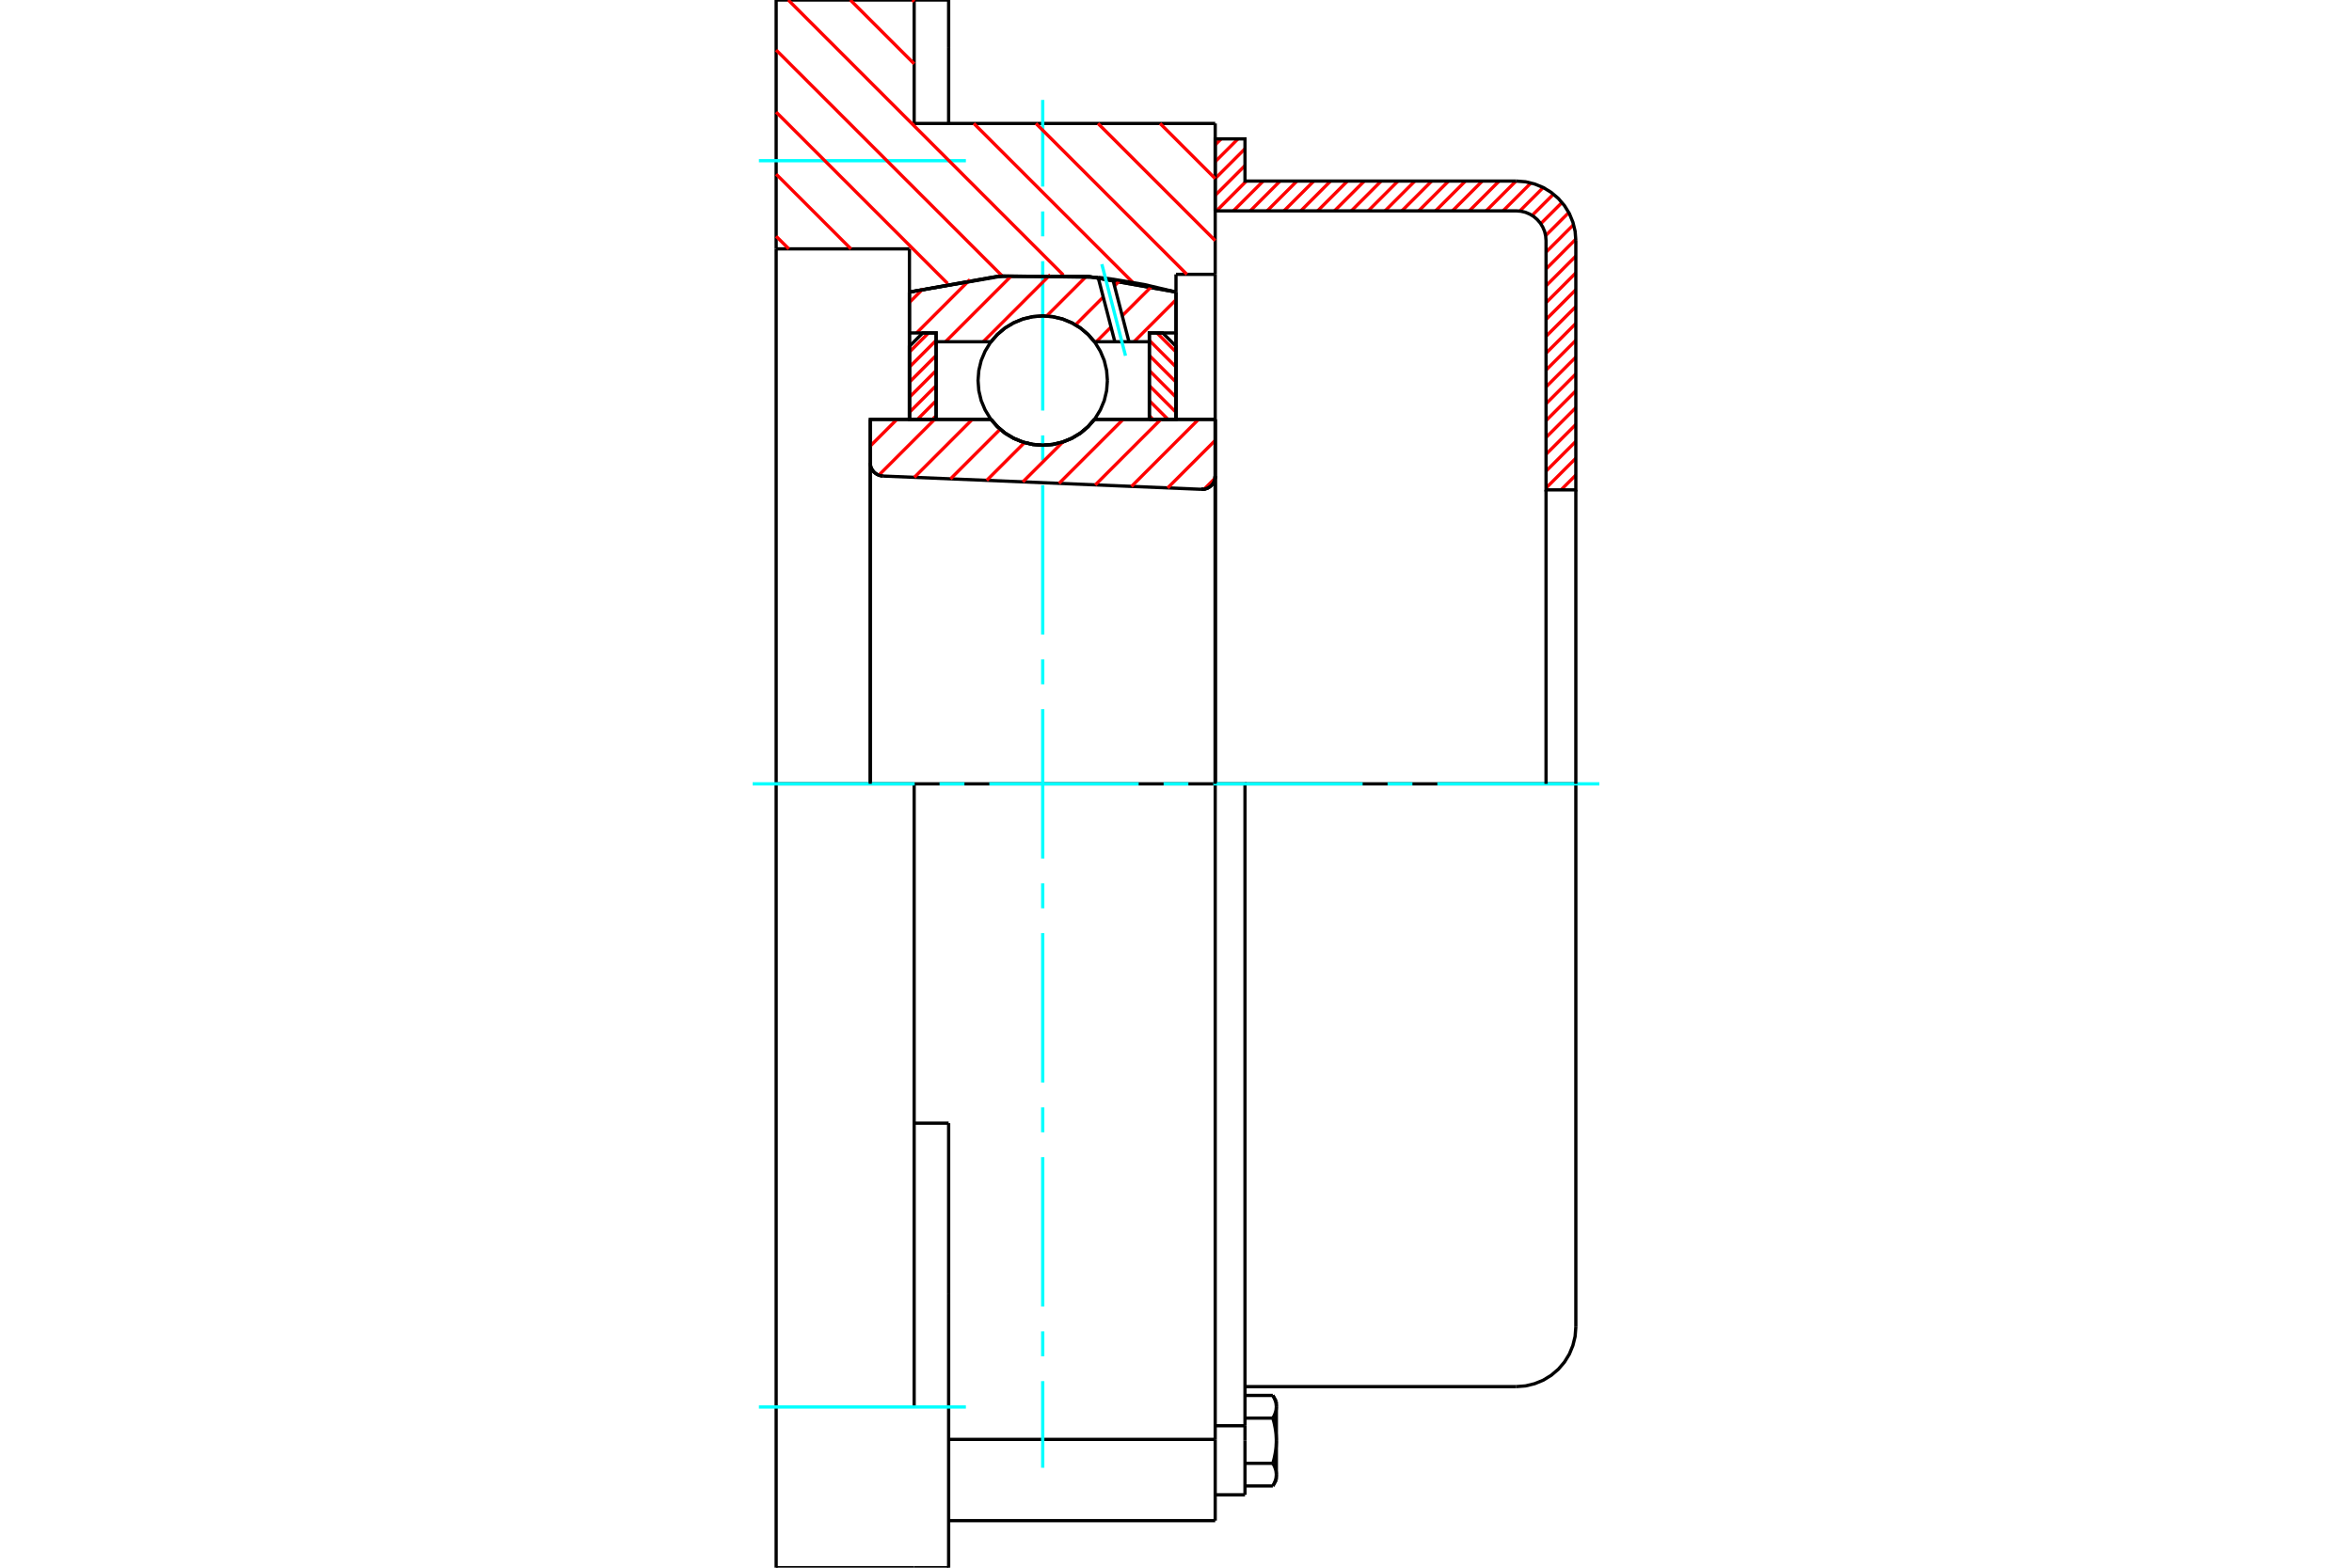 <?xml version="1.0" standalone="no"?>
<!DOCTYPE svg PUBLIC "-//W3C//DTD SVG 1.1//EN"
	"http://www.w3.org/Graphics/SVG/1.1/DTD/svg11.dtd">
<svg xmlns="http://www.w3.org/2000/svg" height="100%" width="100%" viewBox="0 0 36000 24000">
	<rect x="-1800" y="-1200" width="39600" height="26400" style="fill:#FFF"/>
	<g style="fill:none; fill-rule:evenodd" transform="matrix(1 0 0 1 0 0)">
		<g style="fill:none; stroke:#000; stroke-width:50; shape-rendering:geometricPrecision">
			<polyline points="18388,7491 18420,7490 18453,7483 18483,7472 18512,7455 18537,7435 18559,7410 18577,7382 18589,7352 18597,7320 18600,7287"/>
			<line x1="18600" y1="6420" x2="18600" y2="7287"/>
			<line x1="16752" y1="6420" x2="18600" y2="6420"/>
			<polyline points="15168,6420 15269,6535 15386,6633 15517,6711 15659,6769 15808,6804 15960,6816 16112,6804 16261,6769 16403,6711 16534,6633 16651,6535 16752,6420"/>
			<line x1="13320" y1="6420" x2="15168" y2="6420"/>
			<line x1="13320" y1="7084" x2="13320" y2="6420"/>
			<polyline points="13320,7084 13322,7115 13329,7146 13341,7175 13357,7201 13377,7226 13400,7246 13426,7263 13455,7276 13485,7284 13516,7288"/>
			<line x1="18388" y1="7491" x2="13516" y2="7288"/>
			<line x1="18600" y1="7287" x2="18600" y2="12000"/>
			<line x1="13320" y1="7084" x2="13320" y2="12000"/>
			<polyline points="18388,7491 18420,7490 18453,7483 18483,7472 18512,7455 18537,7435 18559,7410 18577,7382 18589,7352 18597,7320 18600,7287"/>
			<polyline points="18600,23280 18600,22056 18600,22036"/>
			<line x1="14520" y1="22036" x2="18600" y2="22036"/>
			<line x1="13992" y1="1890" x2="18600" y2="1890"/>
			<line x1="18600" y1="12000" x2="18600" y2="22036"/>
			<line x1="18600" y1="12000" x2="13992" y2="12000"/>
			<line x1="14520" y1="17195" x2="13992" y2="17195"/>
			<line x1="13992" y1="12000" x2="11880" y2="12000"/>
			<line x1="13920" y1="3810" x2="11880" y2="3810"/>
			<line x1="13920" y1="4471" x2="13920" y2="3810"/>
			<polyline points="18000,4471 16647,4230 15273,4230 13920,4471"/>
			<line x1="18000" y1="4200" x2="18000" y2="4471"/>
			<line x1="18600" y1="4200" x2="18000" y2="4200"/>
			<line x1="18600" y1="1890" x2="18600" y2="4200"/>
			<line x1="13992" y1="0" x2="13992" y2="1890"/>
			<line x1="11880" y1="0" x2="13992" y2="0"/>
			<line x1="11880" y1="3810" x2="11880" y2="0"/>
			<line x1="18000" y1="4471" x2="18000" y2="6420"/>
			<line x1="13920" y1="6420" x2="13920" y2="4471"/>
			<line x1="18600" y1="4200" x2="18600" y2="12000"/>
			<line x1="11880" y1="12000" x2="11880" y2="3810"/>
			<polyline points="11880,24000 11880,21540 11880,12000"/>
			<line x1="14520" y1="19801" x2="14520" y2="17195"/>
			<line x1="13992" y1="21540" x2="13992" y2="12000"/>
			<line x1="14520" y1="24000" x2="14520" y2="19801"/>
			<line x1="14520" y1="721" x2="14520" y2="0"/>
			<line x1="14520" y1="1890" x2="14520" y2="721"/>
			<line x1="11880" y1="24000" x2="13992" y2="24000"/>
			<line x1="14520" y1="23280" x2="18600" y2="23280"/>
			<line x1="14520" y1="0" x2="13992" y2="0"/>
			<line x1="13992" y1="24000" x2="14520" y2="24000"/>
			<line x1="18600" y1="21827" x2="19056" y2="21827"/>
			<line x1="19056" y1="21989" x2="19056" y2="21827"/>
			<line x1="19056" y1="22056" x2="19056" y2="21989"/>
			<line x1="19056" y1="22884" x2="19056" y2="22056"/>
			<polyline points="19056,21827 19056,12000 18600,12000"/>
			<polyline points="19482,21710 19486,21704 19489,21699 19491,21693 19494,21688 19497,21683 19500,21677 19502,21672 19505,21667 19507,21662 19509,21657 19511,21652 19513,21647 19515,21642 19517,21637 19519,21632 19520,21627 19522,21622 19524,21617 19525,21613 19526,21608 19528,21603 19529,21598 19530,21593 19531,21589 19532,21584 19533,21579 19533,21574 19534,21570 19534,21565 19535,21560 19535,21555 19536,21551 19536,21546 19536,21541 19536,21536"/>
			<polyline points="19536,22056 19536,22046 19536,22037 19536,22027 19535,22018 19535,22009 19534,21999 19534,21990 19533,21980 19533,21971 19532,21961 19531,21952 19530,21942 19529,21932 19528,21923 19526,21913 19525,21904 19524,21894 19522,21884 19520,21875 19519,21865 19517,21855 19515,21845 19513,21835 19511,21825 19509,21815 19507,21805 19505,21795 19502,21784 19500,21774 19497,21763 19494,21753 19491,21742 19489,21731 19486,21721 19482,21710"/>
			<line x1="19536" y1="21536" x2="19536" y2="22056"/>
			<polyline points="19536,22576 19536,22571 19536,22566 19536,22561 19535,22557 19535,22552 19534,22547 19534,22542 19533,22538 19533,22533 19532,22528 19531,22523 19530,22519 19529,22514 19528,22509 19526,22504 19525,22499 19524,22495 19522,22490 19520,22485 19519,22480 19517,22475 19515,22470 19513,22465 19511,22460 19509,22455 19507,22450 19505,22445 19502,22440 19500,22435 19497,22429 19494,22424 19491,22419 19489,22413 19486,22408 19482,22402"/>
			<line x1="19536" y1="22056" x2="19536" y2="22576"/>
			<polyline points="19482,22402 19486,22391 19489,22381 19491,22370 19494,22359 19497,22349 19500,22338 19502,22328 19505,22317 19507,22307 19509,22297 19511,22287 19513,22277 19515,22267 19517,22257 19519,22247 19520,22237 19522,22228 19524,22218 19525,22208 19526,22199 19528,22189 19529,22180 19530,22170 19531,22160 19532,22151 19533,22141 19533,22132 19534,22122 19534,22113 19535,22103 19535,22094 19536,22085 19536,22075 19536,22066 19536,22056"/>
			<line x1="19536" y1="22576" x2="19536" y2="22656"/>
			<polyline points="19482,22749 19486,22743 19489,22738 19491,22733 19494,22727 19497,22722 19500,22717 19502,22712 19505,22706 19507,22701 19509,22696 19511,22691 19513,22686 19515,22681 19517,22676 19519,22671 19520,22666 19522,22661 19524,22657 19525,22652 19526,22647 19528,22642 19529,22637 19530,22633 19531,22628 19532,22623 19533,22618 19533,22614 19534,22609 19534,22604 19535,22599 19535,22595 19536,22590 19536,22585 19536,22580 19536,22576"/>
			<polyline points="19536,21536 19536,21532 19536,21527 19536,21522 19535,21517 19535,21513 19534,21508 19534,21503 19533,21498 19533,21494 19532,21489 19531,21484 19530,21479 19529,21475 19528,21470 19526,21465 19525,21460 19524,21455 19522,21451 19520,21446 19519,21441 19517,21436 19515,21431 19513,21426 19511,21421 19509,21416 19507,21411 19505,21406 19502,21400 19500,21395 19497,21390 19494,21385 19491,21379 19489,21374 19486,21369 19482,21363"/>
			<line x1="19536" y1="21456" x2="19536" y2="21536"/>
			<line x1="19056" y1="22749" x2="19482" y2="22749"/>
			<line x1="19056" y1="22402" x2="19482" y2="22402"/>
			<line x1="19056" y1="21710" x2="19482" y2="21710"/>
			<line x1="19056" y1="21363" x2="19482" y2="21363"/>
			<polyline points="24120,12000 23208,12000 19056,12000"/>
			<line x1="24120" y1="20316" x2="24120" y2="12000"/>
			<line x1="18600" y1="22884" x2="19056" y2="22884"/>
			<line x1="19482" y1="22749" x2="19536" y2="22656"/>
			<line x1="19536" y1="21456" x2="19482" y2="21363"/>
			<polyline points="23208,21228 23351,21217 23490,21183 23622,21129 23744,21054 23853,20961 23946,20852 24021,20730 24075,20598 24109,20459 24120,20316"/>
			<line x1="19056" y1="21228" x2="23208" y2="21228"/>
		</g>
		<g style="fill:none; stroke:#0FF; stroke-width:50; shape-rendering:geometricPrecision">
			<line x1="15960" y1="22470" x2="15960" y2="21144"/>
			<line x1="15960" y1="20763" x2="15960" y2="20382"/>
			<line x1="15960" y1="20001" x2="15960" y2="17715"/>
			<line x1="15960" y1="17334" x2="15960" y2="16953"/>
			<line x1="15960" y1="16572" x2="15960" y2="14286"/>
			<line x1="15960" y1="13905" x2="15960" y2="13524"/>
			<line x1="15960" y1="13143" x2="15960" y2="10857"/>
			<line x1="15960" y1="10476" x2="15960" y2="10095"/>
			<line x1="15960" y1="9714" x2="15960" y2="7428"/>
			<line x1="15960" y1="7047" x2="15960" y2="6666"/>
			<line x1="15960" y1="6285" x2="15960" y2="3999"/>
			<line x1="15960" y1="3618" x2="15960" y2="3237"/>
			<line x1="15960" y1="2856" x2="15960" y2="1530"/>
			<line x1="11520" y1="12000" x2="14000" y2="12000"/>
			<line x1="14381" y1="12000" x2="14762" y2="12000"/>
			<line x1="15143" y1="12000" x2="17429" y2="12000"/>
			<line x1="17810" y1="12000" x2="18190" y2="12000"/>
			<line x1="18571" y1="12000" x2="20857" y2="12000"/>
			<line x1="21238" y1="12000" x2="21619" y2="12000"/>
			<line x1="22000" y1="12000" x2="24480" y2="12000"/>
			<line x1="11616" y1="2460" x2="14784" y2="2460"/>
			<line x1="11616" y1="21540" x2="14784" y2="21540"/>
		</g>
		<g style="fill:none; stroke:#F00; stroke-width:50; shape-rendering:geometricPrecision">
			<line x1="24120" y1="7273" x2="23893" y2="7500"/>
			<line x1="24120" y1="7015" x2="23664" y2="7471"/>
			<line x1="24120" y1="6757" x2="23664" y2="7213"/>
			<line x1="24120" y1="6499" x2="23664" y2="6955"/>
			<line x1="24120" y1="6241" x2="23664" y2="6697"/>
			<line x1="24120" y1="5983" x2="23664" y2="6439"/>
			<line x1="24120" y1="5725" x2="23664" y2="6181"/>
			<line x1="24120" y1="5467" x2="23664" y2="5923"/>
			<line x1="24120" y1="5209" x2="23664" y2="5665"/>
			<line x1="24120" y1="4951" x2="23664" y2="5407"/>
			<line x1="24120" y1="4693" x2="23664" y2="5149"/>
			<line x1="24120" y1="4435" x2="23664" y2="4891"/>
			<line x1="24120" y1="4178" x2="23664" y2="4634"/>
			<line x1="24120" y1="3920" x2="23664" y2="4376"/>
			<line x1="24119" y1="3662" x2="23664" y2="4118"/>
			<line x1="24086" y1="3438" x2="23664" y2="3860"/>
			<line x1="24012" y1="3254" x2="23657" y2="3608"/>
			<line x1="23908" y1="3100" x2="23583" y2="3425"/>
			<line x1="23778" y1="2972" x2="23451" y2="3298"/>
			<line x1="23621" y1="2871" x2="23261" y2="3231"/>
			<line x1="23434" y1="2800" x2="23006" y2="3228"/>
			<line x1="23204" y1="2772" x2="22748" y2="3228"/>
			<line x1="22946" y1="2772" x2="22490" y2="3228"/>
			<line x1="22688" y1="2772" x2="22232" y2="3228"/>
			<line x1="22430" y1="2772" x2="21974" y2="3228"/>
			<line x1="22172" y1="2772" x2="21716" y2="3228"/>
			<line x1="21914" y1="2772" x2="21458" y2="3228"/>
			<line x1="21656" y1="2772" x2="21200" y2="3228"/>
			<line x1="21398" y1="2772" x2="20942" y2="3228"/>
			<line x1="21140" y1="2772" x2="20684" y2="3228"/>
			<line x1="20882" y1="2772" x2="20426" y2="3228"/>
			<line x1="20624" y1="2772" x2="20168" y2="3228"/>
			<line x1="20366" y1="2772" x2="19910" y2="3228"/>
			<line x1="20109" y1="2772" x2="19653" y2="3228"/>
			<line x1="19851" y1="2772" x2="19395" y2="3228"/>
			<line x1="19593" y1="2772" x2="19137" y2="3228"/>
			<line x1="19335" y1="2772" x2="18879" y2="3228"/>
			<line x1="19077" y1="2772" x2="18621" y2="3228"/>
			<line x1="19056" y1="2535" x2="18600" y2="2991"/>
			<line x1="19056" y1="2277" x2="18600" y2="2733"/>
			<line x1="18949" y1="2126" x2="18600" y2="2475"/>
			<line x1="18691" y1="2126" x2="18600" y2="2217"/>
		</g>
		<g style="fill:none; stroke:#000; stroke-width:50; shape-rendering:geometricPrecision">
			<polyline points="18600,3228 18600,2126 19056,2126 19056,2772 23208,2772"/>
			<polyline points="24120,3684 24109,3541 24075,3402 24021,3270 23946,3148 23853,3039 23744,2946 23622,2871 23490,2817 23351,2783 23208,2772"/>
			<polyline points="24120,3684 24120,7500 23664,7500 23664,3684 23658,3613 23642,3543 23614,3477 23577,3416 23530,3362 23476,3315 23415,3278 23349,3250 23279,3234 23208,3228 18600,3228"/>
			<line x1="24120" y1="12000" x2="24120" y2="7500"/>
			<line x1="23664" y1="7500" x2="23664" y2="12000"/>
		</g>
		<g style="fill:none; stroke:#F00; stroke-width:50; shape-rendering:geometricPrecision">
			<line x1="17756" y1="1890" x2="18600" y2="2734"/>
			<line x1="16806" y1="1890" x2="18600" y2="3684"/>
			<line x1="13966" y1="0" x2="13992" y2="26"/>
			<line x1="15856" y1="1890" x2="18166" y2="4200"/>
			<line x1="13015" y1="0" x2="13992" y2="977"/>
			<line x1="14905" y1="1890" x2="17342" y2="4327"/>
			<line x1="12065" y1="0" x2="16275" y2="4210"/>
			<line x1="11880" y1="766" x2="15343" y2="4228"/>
			<line x1="11880" y1="1716" x2="14504" y2="4340"/>
			<line x1="11880" y1="2666" x2="13024" y2="3810"/>
			<line x1="11880" y1="3617" x2="12073" y2="3810"/>
		</g>
		<g style="fill:none; stroke:#000; stroke-width:50; shape-rendering:geometricPrecision">
			<polyline points="18000,4471 16647,4230 15273,4230 13920,4471"/>
		</g>
		<g style="fill:none; stroke:#F00; stroke-width:50; shape-rendering:geometricPrecision">
			<line x1="14212" y1="5097" x2="13920" y2="5389"/>
			<line x1="14328" y1="5211" x2="13920" y2="5619"/>
			<line x1="14328" y1="5442" x2="13920" y2="5850"/>
			<line x1="14328" y1="5673" x2="13920" y2="6081"/>
			<line x1="14328" y1="5904" x2="13920" y2="6312"/>
			<line x1="14328" y1="6135" x2="14043" y2="6420"/>
			<line x1="14328" y1="6365" x2="14273" y2="6420"/>
		</g>
		<g style="fill:none; stroke:#000; stroke-width:50; shape-rendering:geometricPrecision">
			<polyline points="14328,6420 14328,5097 14124,5097 13920,5301 13920,6420 14328,6420"/>
		</g>
		<g style="fill:none; stroke:#F00; stroke-width:50; shape-rendering:geometricPrecision">
			<line x1="17708" y1="5097" x2="18000" y2="5389"/>
			<line x1="17592" y1="5211" x2="18000" y2="5619"/>
			<line x1="17592" y1="5442" x2="18000" y2="5850"/>
			<line x1="17592" y1="5673" x2="18000" y2="6081"/>
			<line x1="17592" y1="5904" x2="18000" y2="6312"/>
			<line x1="17592" y1="6135" x2="17877" y2="6420"/>
			<line x1="17592" y1="6365" x2="17647" y2="6420"/>
		</g>
		<g style="fill:none; stroke:#000; stroke-width:50; shape-rendering:geometricPrecision">
			<polyline points="17592,6420 17592,5097 17796,5097 18000,5301 18000,6420 17592,6420"/>
			<polyline points="16950,5826 16938,5671 16902,5520 16842,5377 16761,5244 16660,5126 16542,5025 16409,4944 16266,4884 16115,4848 15960,4836 15805,4848 15654,4884 15511,4944 15378,5025 15260,5126 15159,5244 15078,5377 15018,5520 14982,5671 14970,5826 14982,5981 15018,6132 15078,6275 15159,6408 15260,6526 15378,6627 15511,6708 15654,6768 15805,6804 15960,6816 16115,6804 16266,6768 16409,6708 16542,6627 16660,6526 16761,6408 16842,6275 16902,6132 16938,5981 16950,5826"/>
		</g>
		<g style="fill:none; stroke:#F00; stroke-width:50; shape-rendering:geometricPrecision">
			<line x1="18000" y1="4589" x2="17357" y2="5232"/>
			<line x1="17629" y1="4383" x2="17177" y2="4834"/>
			<line x1="17005" y1="5007" x2="16780" y2="5232"/>
			<line x1="17142" y1="4293" x2="17059" y2="4376"/>
			<line x1="16886" y1="4548" x2="16462" y2="4973"/>
			<line x1="16626" y1="4232" x2="16020" y2="4838"/>
			<line x1="16076" y1="4205" x2="15049" y2="5232"/>
			<line x1="15486" y1="4218" x2="14472" y2="5232"/>
			<line x1="14847" y1="4280" x2="14030" y2="5097"/>
			<line x1="14128" y1="4422" x2="13920" y2="4630"/>
		</g>
		<g style="fill:none; stroke:#000; stroke-width:50; shape-rendering:geometricPrecision">
			<polyline points="13920,6420 13920,5097 13920,4471"/>
			<polyline points="16808,4246 15354,4224 13920,4471"/>
			<polyline points="17032,4274 16920,4259 16808,4246"/>
			<polyline points="18000,4471 17519,4357 17032,4274"/>
			<polyline points="18000,4471 18000,5097 17592,5097 17592,5232 17592,6420"/>
			<polyline points="17592,5232 17280,5232 17064,5232 16752,5232 16651,5117 16534,5019 16403,4941 16261,4883 16112,4848 15960,4836 15808,4848 15659,4883 15517,4941 15386,5019 15269,5117 15168,5232 14328,5232 14328,6420"/>
			<polyline points="14328,5232 14328,5097 13920,5097"/>
			<line x1="18000" y1="5097" x2="18000" y2="6420"/>
		</g>
		<g style="fill:none; stroke:#0FF; stroke-width:50; shape-rendering:geometricPrecision">
			<line x1="17227" y1="5446" x2="16865" y2="4045"/>
		</g>
		<g style="fill:none; stroke:#000; stroke-width:50; shape-rendering:geometricPrecision">
			<line x1="17064" y1="5232" x2="16808" y2="4246"/>
			<line x1="17280" y1="5232" x2="17032" y2="4274"/>
		</g>
		<g style="fill:none; stroke:#F00; stroke-width:50; shape-rendering:geometricPrecision">
			<line x1="18597" y1="7322" x2="18431" y2="7488"/>
			<line x1="18600" y1="6742" x2="17872" y2="7470"/>
			<line x1="18345" y1="6420" x2="17318" y2="7447"/>
			<line x1="17768" y1="6420" x2="16764" y2="7424"/>
			<line x1="17191" y1="6420" x2="16210" y2="7400"/>
			<line x1="16267" y1="6767" x2="15656" y2="7377"/>
			<line x1="15681" y1="6776" x2="15103" y2="7354"/>
			<line x1="15309" y1="6571" x2="14549" y2="7331"/>
			<line x1="14883" y1="6420" x2="13995" y2="7308"/>
			<line x1="14306" y1="6420" x2="13451" y2="7275"/>
			<line x1="13729" y1="6420" x2="13320" y2="6829"/>
		</g>
		<g style="fill:none; stroke:#000; stroke-width:50; shape-rendering:geometricPrecision">
			<polyline points="13320,7084 13322,7115 13329,7146 13341,7175 13357,7201 13377,7226 13400,7246 13426,7263 13455,7276 13485,7284 13516,7288"/>
			<polyline points="18388,7491 18420,7490 18453,7483 18483,7472 18512,7455 18537,7435 18559,7410 18577,7382 18589,7352 18597,7320 18600,7287"/>
			<polyline points="18600,6420 18192,6420 16752,6420"/>
			<polyline points="15168,6420 15269,6535 15386,6633 15517,6711 15659,6769 15808,6804 15960,6816 16112,6804 16261,6769 16403,6711 16534,6633 16651,6535 16752,6420"/>
			<polyline points="15168,6420 13728,6420 13320,6420 13320,12000"/>
			<line x1="18600" y1="12000" x2="18600" y2="6420"/>
		</g>
	</g>
</svg>
